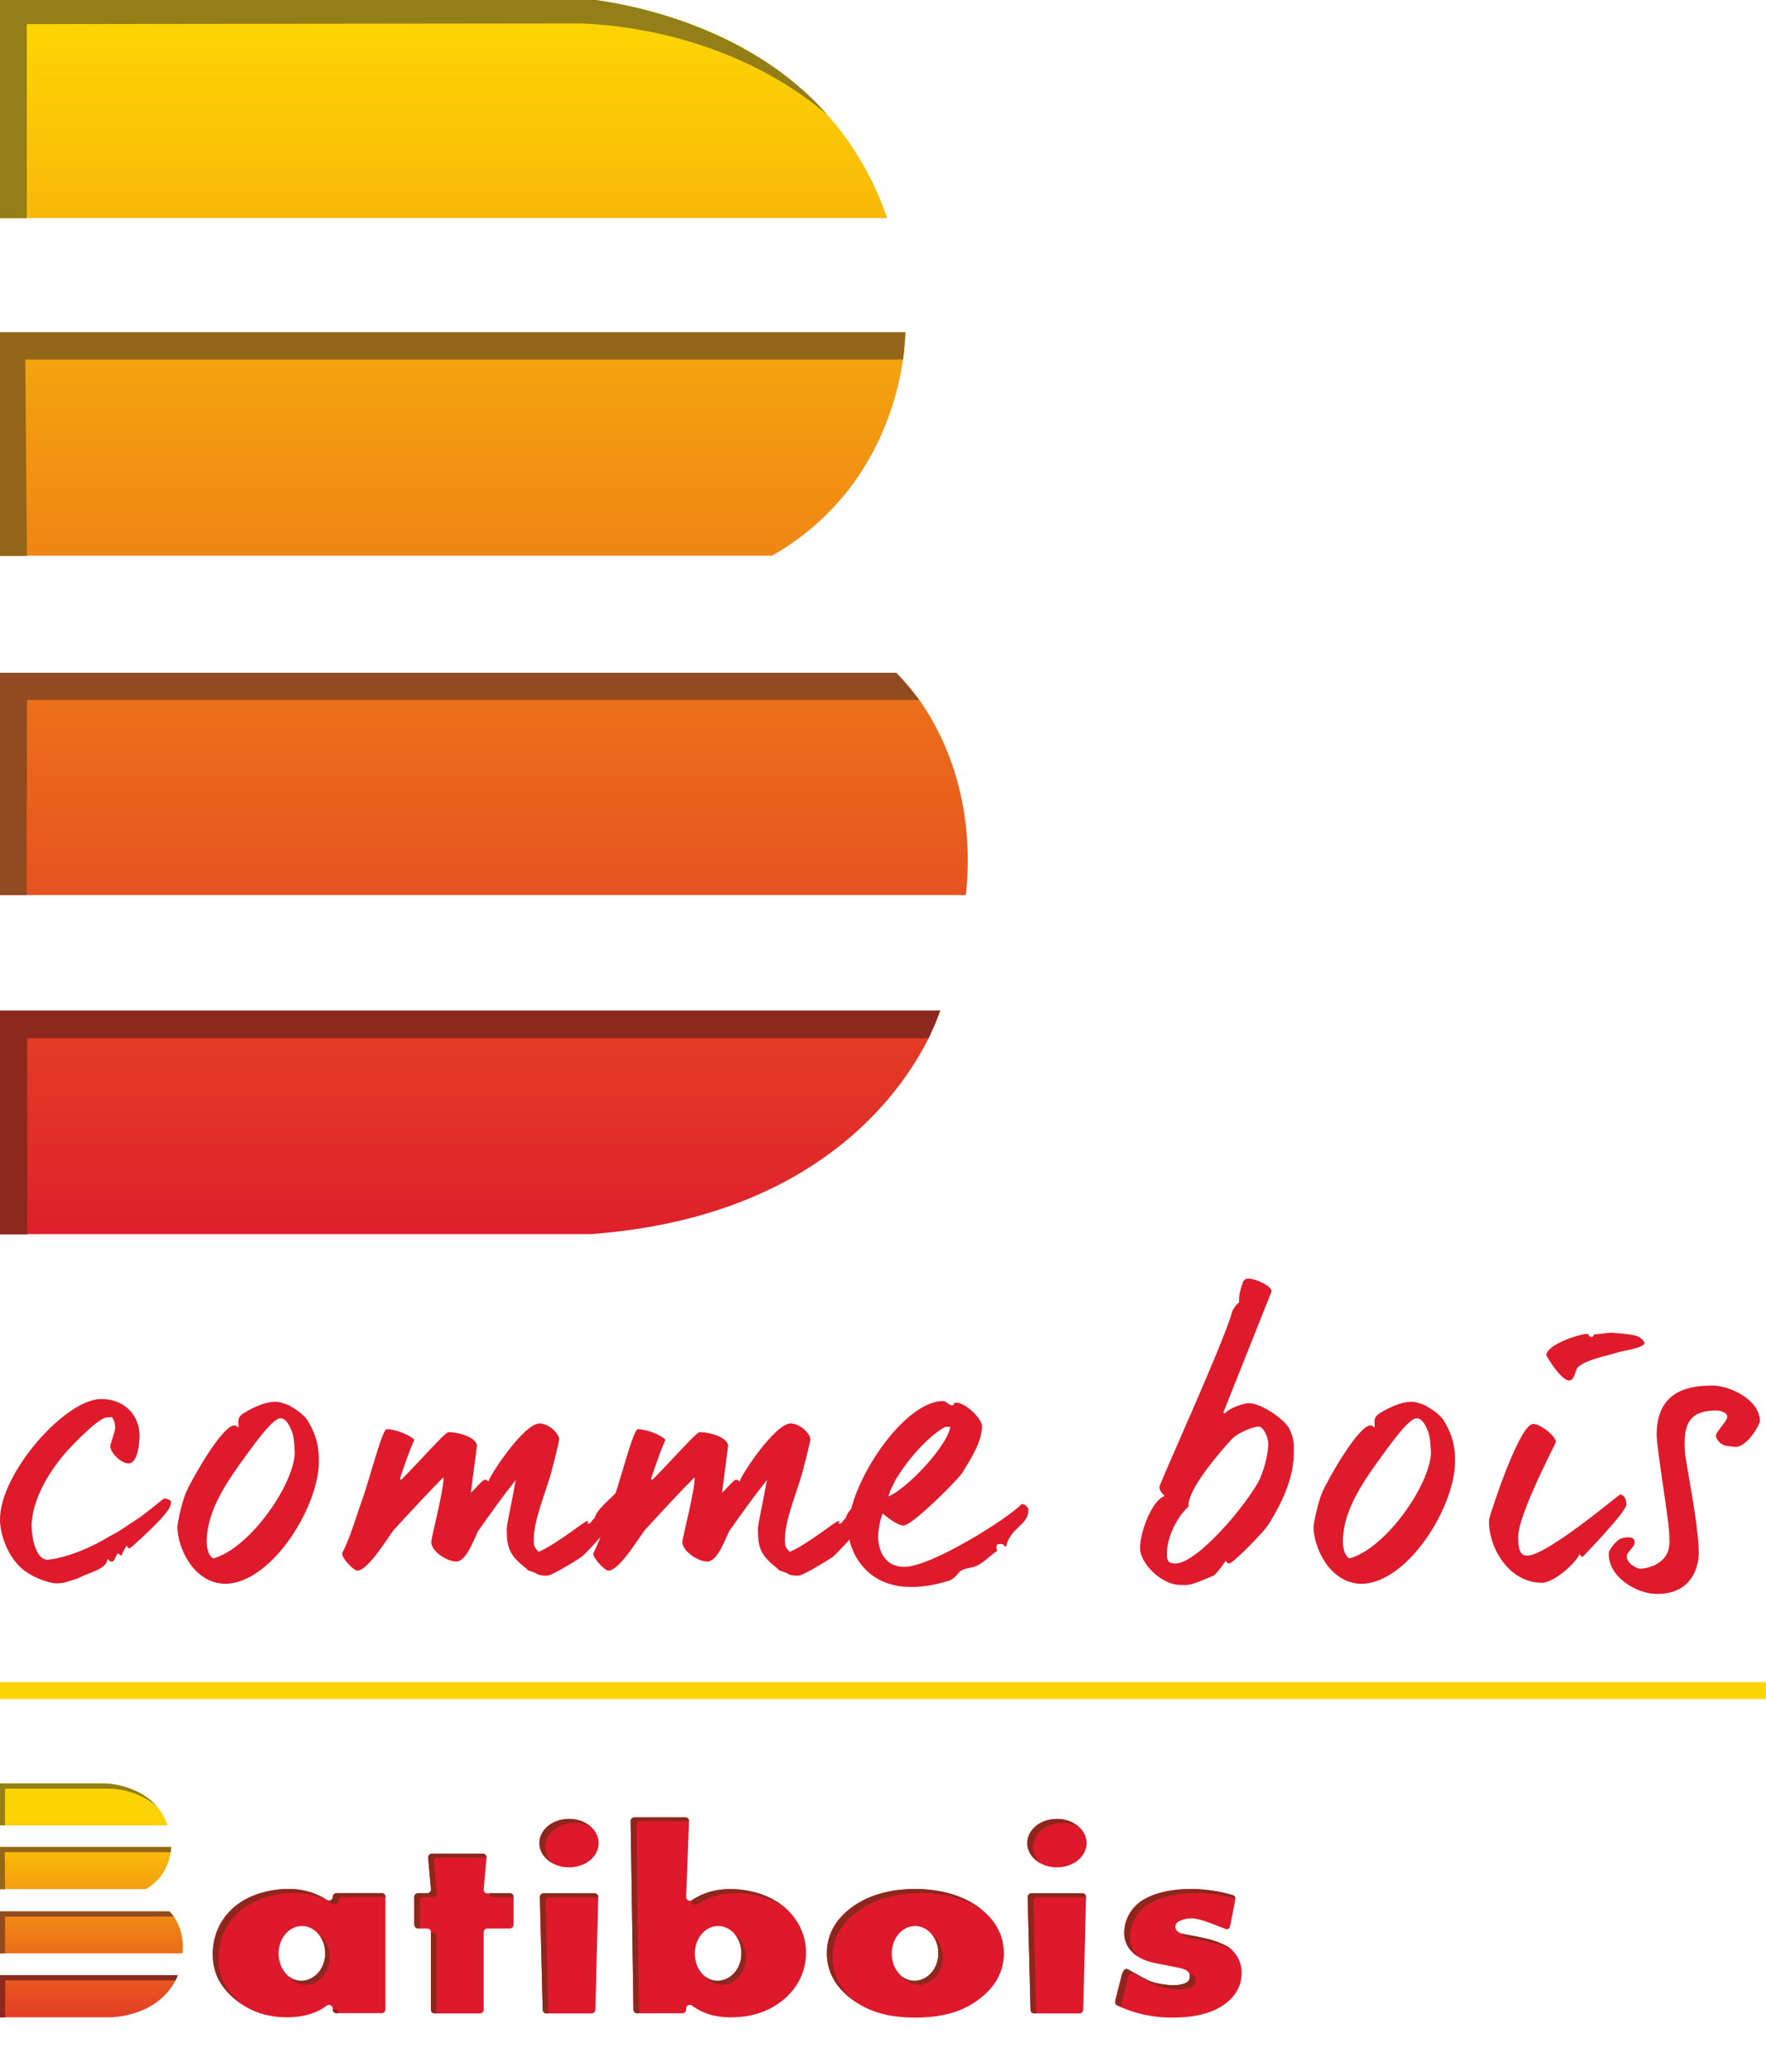 <?xml version="1.0" encoding="UTF-8"?>
<svg id="Calque_1" data-name="Calque 1" xmlns="http://www.w3.org/2000/svg" xmlns:xlink="http://www.w3.org/1999/xlink" viewBox="0 0 136.41 160">
  <defs>
    <style>
      .cls-1 {
        fill: none;
      }

      .cls-2 {
        fill: #fdd403;
      }

      .cls-3 {
        fill: url(#Dégradé_sans_nom_3);
      }

      .cls-4 {
        fill: #904b20;
      }

      .cls-5 {
        fill: #de192b;
      }

      .cls-6 {
        fill: url(#Dégradé_sans_nom_3-2);
      }

      .cls-7 {
        fill: #de1a2b;
      }

      .cls-8 {
        clip-path: url(#clippath-1);
      }

      .cls-9 {
        fill: #8c281d;
      }

      .cls-10 {
        fill: #8c281e;
      }

      .cls-11 {
        fill: #8d271e;
      }

      .cls-12 {
        fill: #936619;
      }

      .cls-13 {
        fill: #9d9c9d;
      }

      .cls-14 {
        fill: #947e18;
      }

      .cls-15 {
        clip-path: url(#clippath);
      }
    </style>
    <clipPath id="clippath">
      <path class="cls-1" d="M0,152.5v3.26h8.62c4.24-.31,5.11-3.26,5.11-3.26H0ZM0,147.58v3.24h14.1c.22-2.15-1.02-3.24-1.02-3.24H0ZM0,142.6v3.26h11.27c1.97-1.13,1.95-3.26,1.95-3.26H0ZM0,137.7v3.24h12.95c-1.11-3.21-4.83-3.24-4.95-3.24H0Z"/>
    </clipPath>
    <linearGradient id="Dégradé_sans_nom_3" data-name="Dégradé sans nom 3" x1="-724.5" y1="669.01" x2="-724.32" y2="669.01" gradientTransform="translate(70417.4 -76094.3) rotate(-90) scale(105.25 -105.25)" gradientUnits="userSpaceOnUse">
      <stop offset="0" stop-color="#dd1a2d"/>
      <stop offset="1" stop-color="#fdd403"/>
    </linearGradient>
    <clipPath id="clippath-1">
      <path class="cls-1" d="M0,78.03v17.26h45.61c22.45-1.64,27.01-17.26,27.01-17.26H0ZM0,51.96v17.15h74.61c1.17-11.39-5.38-17.15-5.38-17.15H0ZM0,25.65v17.26h59.64c10.41-5.99,10.29-17.26,10.29-17.26H0ZM0-.31v17.15h68.53C62.66-.14,42.98-.3,42.35-.31H0Z"/>
    </clipPath>
    <linearGradient id="Dégradé_sans_nom_3-2" data-name="Dégradé sans nom 3" x1="-723.92" y1="668.72" x2="-723.01" y2="668.72" xlink:href="#Dégradé_sans_nom_3"/>
  </defs>
  <g class="cls-15">
    <rect class="cls-3" x="0" y="137.7" width="14.32" height="18.07"/>
  </g>
  <g>
    <path class="cls-12" d="M0,145.87v-3.26h13.22c0,.14-.03.34-.03.4H.37s.02,2.86.02,2.86H0Z"/>
    <path class="cls-4" d="M0,150.82v-3.24h13.09c.07.07.34.4.34.4H.39v2.85H0Z"/>
    <path class="cls-9" d="M0,155.77v-3.26h13.73c-.03.09-.17.4-.17.4H.4v2.86H0Z"/>
    <path class="cls-14" d="M12.07,139.43c-1.13-.95-2.54-1.29-3.59-1.33H.39v2.84h-.39v-3.24h8.07c1.01.02,2.88.44,4.01,1.73"/>
  </g>
  <path class="cls-5" d="M29.48,146.17h-3.49c-.16,0-.29.13-.29.29,0,.24-.26.37-.46.24-.6-.4-1.56-.85-2.95-.85-1.63,0-3.13.52-4.1,1.31-.92.75-1.76,1.97-1.76,3.72,0,1.39.53,2.45,1.63,3.41,1.37,1.18,2.88,1.47,4.1,1.47.95,0,2.15-.19,3.07-.9.19-.15.47,0,.47.23v.06c0,.16.13.29.29.29h3.49c.16,0,.29-.13.29-.29v-8.7c0-.16-.13-.29-.29-.29ZM23.32,152.97c-.99,0-1.8-.95-1.8-2.13s.8-2.13,1.8-2.13,1.8.95,1.8,2.13-.8,2.13-1.8,2.13Z"/>
  <path class="cls-5" d="M37.36,149.19v5.98c0,.16-.13.29-.29.29h-3.49c-.16,0-.29-.13-.29-.29v-5.98c0-.16-.13-.29-.29-.29h-.71c-.16,0-.29-.13-.29-.29v-2.13c0-.16.13-.29.29-.29h.71c.16,0,.29-.13.29-.29l-.22-2.47c0-.16.13-.29.29-.29h3.93c.16,0,.29.13.29.29l-.22,2.47c0,.16.13.29.29.29h1.73c.16,0,.29.13.29.29v2.13c0,.16-.13.29-.29.29h-1.73c-.16,0-.29.13-.29.29"/>
  <path class="cls-5" d="M46.21,146.47l-.22,8.7c0,.16-.13.29-.29.29h-3.49c-.16,0-.29-.13-.29-.29l-.22-8.7c0-.16.13-.29.29-.29h3.93c.16,0,.29.13.29.29M43.95,140.44c1.27,0,2.29.83,2.29,1.87s-1.02,1.87-2.29,1.87-2.29-.83-2.29-1.87,1.02-1.87,2.29-1.87"/>
  <path class="cls-5" d="M60.41,147.11c-1.12-.87-2.62-1.25-4.02-1.25-1.26,0-2.22.37-2.93.85-.2.13-.46,0-.46-.24l.22-5.86c0-.16-.13-.29-.29-.29h-3.93c-.16,0-.29.13-.29.29l.22,14.55c0,.16.13.29.29.29h3.49c.16,0,.29-.13.29-.29v-.07c0-.24.28-.38.47-.23,1.06.81,2.28.9,2.96.9,1.63,0,2.93-.44,4-1.29,1.15-.91,1.83-2.22,1.83-3.7,0-1.58-.81-2.87-1.86-3.68ZM55.47,152.97c-.99,0-1.8-.95-1.8-2.13s.8-2.13,1.8-2.13,1.8.95,1.8,2.13-.8,2.13-1.8,2.13Z"/>
  <path class="cls-5" d="M75.78,147.4c-.94-.73-2.57-1.54-5.09-1.54s-4.12.79-5.06,1.54c-.84.66-1.76,1.74-1.76,3.41,0,1.25.51,2.43,1.76,3.43,1.58,1.27,3.41,1.54,5.06,1.54,1.83,0,3.59-.33,5.09-1.54,1.25-1,1.76-2.18,1.76-3.43,0-1.66-.92-2.74-1.76-3.41ZM70.68,152.97c-.99,0-1.8-.95-1.8-2.13s.8-2.13,1.8-2.13,1.8.95,1.8,2.13-.8,2.13-1.8,2.13Z"/>
  <path class="cls-5" d="M83.89,146.47l-.22,8.7c0,.16-.13.29-.29.29h-3.49c-.16,0-.29-.13-.29-.29l-.22-8.7c0-.16.13-.29.29-.29h3.93c.16,0,.29.13.29.29M81.64,140.44c1.27,0,2.29.83,2.29,1.87s-1.02,1.87-2.29,1.87-2.29-.83-2.29-1.87,1.02-1.87,2.29-1.87"/>
  <path class="cls-5" d="M86.7,152.37c.13-.37.3-.37.44-.3.43.23,1.47.87,1.94.99.51.15,1.15.23,1.58.23.31,0,.79-.06,1.04-.25.18-.15.2-.27.2-.44,0-.15-.03-.29-.2-.42-.25-.19-.66-.25-1.07-.33l-1.07-.21c-.56-.1-1.37-.27-1.99-.81-.43-.37-.74-.89-.74-1.6,0-.89.43-1.72,1.07-2.26.87-.73,2.39-1.12,4.07-1.12,1.41,0,2.55.26,3.27.48.19.06.2.22.16.44l-.38,1.94c-.06.24-.21.27-.34.23-.55-.19-1.94-.82-2.59-.82-.41,0-.69.06-.94.19-.23.1-.36.25-.36.46,0,.29.23.44.48.52.38.12.71.12,1.35.27l.74.17c.53.12,1.35.46,1.68.73.56.44.87,1.16.87,1.85,0,1.12-.59,1.87-1.15,2.31-1.32,1.08-3.26,1.16-4.2,1.16s-2.46-.09-4.28-.94c-.16-.07-.17-.26-.13-.42l.52-2.04Z"/>
  <path class="cls-11" d="M25.71,155.17c0,.16.13.28.29.28h.15v-.04c0-.23-.25-.36-.44-.25M29.78,146.48v-.02c0-.16-.13-.29-.29-.29h-3.49c-.16,0-.29.13-.29.29,0,.24-.26.37-.46.24-.6-.4-1.56-.85-2.95-.85-1.63,0-3.13.52-4.1,1.31-.92.75-1.76,1.97-1.76,3.72,0,1.39.53,2.45,1.63,3.41.23.2.47.37.71.52-.09-.07-.18-.13-.27-.21-1.09-.96-1.63-2.01-1.63-3.41,0-1.74.84-2.97,1.76-3.72.97-.79,2.47-1.31,4.1-1.31,1.39,0,2.36.44,2.95.85.2.13.46,0,.46-.24,0-.16.13-.29.29-.29h3.34Z"/>
  <path class="cls-11" d="M33.28,149.21v5.96c0,.16.13.29.29.29h.15v-5.96c0-.16-.13-.29-.29-.29h-.15ZM37.58,143.43v-.02c0-.16-.13-.29-.29-.29h-3.93c-.16,0-.29.13-.29.29l.22,2.47c0,.16-.13.29-.29.29h-.71c-.16,0-.29.13-.29.29v2.13c0,.16.13.29.29.29h.15v-2.12c0-.16.13-.29.29-.29h.71c.16,0,.29-.13.29-.29l-.22-2.47c0-.16.13-.29.29-.29h3.78ZM39.67,146.48v-.02c0-.16-.13-.29-.29-.29h-1.58v.02c0,.16.13.29.29.29h1.58Z"/>
  <path class="cls-11" d="M41.7,146.47l.22,8.7c0,.16.13.29.29.29h.15l-.22-8.68c0-.16.13-.29.29-.29h3.78v-.02c0-.16-.13-.29-.29-.29h-3.93c-.16,0-.29.13-.29.29M45.65,141.06c-.42-.38-1.02-.62-1.69-.62-1.27,0-2.29.83-2.29,1.87,0,.66.41,1.23,1.04,1.56-.37-.33-.6-.77-.6-1.25,0-1.04,1.02-1.87,2.29-1.87.47,0,.9.11,1.25.31"/>
  <path class="cls-11" d="M53.22,140.63v-.02c0-.16-.13-.29-.29-.29h-3.93c-.16,0-.29.13-.29.29l.22,14.55c0,.16.13.29.29.29h.15l-.22-14.54c0-.16.13-.29.29-.29h3.78ZM60.52,147.22s-.07-.08-.12-.11c-1.12-.87-2.62-1.25-4.02-1.25-1.26,0-2.22.37-2.93.85,0,0-.01,0-.02,0v.07c0,.24.26.37.46.24.71-.48,1.67-.85,2.93-.85s2.62.33,3.7,1.04"/>
  <path class="cls-11" d="M75.8,147.41s-.01-.01-.02-.02c-.94-.73-2.57-1.54-5.09-1.54s-4.12.79-5.06,1.54c-.84.66-1.76,1.74-1.76,3.41,0,1.25.51,2.43,1.76,3.43.2.16.41.31.61.44-.06-.04-.12-.08-.17-.12-1.25-1-1.76-2.18-1.76-3.43,0-1.66.92-2.74,1.76-3.41.94-.75,2.6-1.54,5.06-1.54,2.18,0,3.69.61,4.67,1.24"/>
  <path class="cls-11" d="M79.38,146.47l.22,8.7c0,.16.13.29.29.29h.15l-.22-8.68c0-.16.13-.29.29-.29h3.78v-.02c0-.16-.13-.29-.29-.29h-3.93c-.16,0-.29.13-.29.29M83.33,141.06c-.42-.38-1.02-.62-1.69-.62-1.27,0-2.29.83-2.29,1.87,0,.66.41,1.23,1.04,1.56-.37-.33-.6-.77-.6-1.25,0-1.04,1.02-1.87,2.29-1.87.47,0,.9.11,1.25.31"/>
  <path class="cls-11" d="M91.74,149.6c.38.12.71.12,1.35.27l.74.17c.39.09.94.3,1.33.51-.03-.03-.06-.06-.09-.09-.33-.27-1.15-.6-1.68-.73l-.74-.17c-.63-.14-.96-.15-1.34-.27.08.16.25.25.43.31M86.7,152.37l-.52,2.04c-.04.17-.03.35.13.42.11.05.2.07.3.12-.01-.07,0-.15.01-.23l.52-2.04c.13-.37.3-.37.44-.3.43.23,1.47.87,1.95.99.51.15,1.15.23,1.58.23.31,0,.79-.06,1.04-.25.18-.15.2-.27.2-.44,0-.15-.03-.29-.2-.42-.07-.05-.18-.08-.28-.12.03.07.04.15.04.22,0,.17-.03.29-.2.44-.25.19-.74.25-1.04.25-.43,0-1.07-.08-1.58-.23-.47-.12-1.51-.76-1.95-.99-.14-.07-.31-.07-.44.3M95.42,146.58c0-.11-.05-.2-.16-.24-.72-.22-1.86-.48-3.27-.48-1.68,0-3.21.39-4.07,1.12-.64.54-1.07,1.37-1.07,2.26,0,.71.31,1.23.74,1.6.13.12.28.21.42.29-.42-.37-.72-.88-.72-1.58,0-.89.43-1.72,1.07-2.26.87-.73,2.39-1.12,4.07-1.12,1.25,0,2.27.21,3,.41"/>
  <path class="cls-10" d="M24.6,149.32c.32.38.52.9.52,1.48,0,1.18-.83,2.13-1.85,2.13-.36,0-.69-.12-.98-.33.34.4.81.65,1.33.65,1.02,0,1.85-.95,1.85-2.13,0-.76-.35-1.43-.87-1.8Z"/>
  <path class="cls-10" d="M56.75,149.32c.32.38.52.9.52,1.48,0,1.18-.83,2.13-1.85,2.13-.36,0-.69-.12-.98-.33.34.4.81.65,1.33.65,1.02,0,1.85-.95,1.85-2.13,0-.76-.35-1.43-.87-1.8Z"/>
  <path class="cls-10" d="M71.96,149.32c.32.38.52.9.52,1.48,0,1.18-.83,2.13-1.85,2.13-.36,0-.69-.12-.98-.33.34.4.81.65,1.33.65,1.02,0,1.85-.95,1.85-2.13,0-.76-.35-1.43-.87-1.8Z"/>
  <path class="cls-7" d="M135.94,109.74c0-1.68-2.37-2.76-3.63-2.76-1.73,0-4.25.32-4.34,3.6-.12.7,1.08,7.46.97,8.16.23,2-1.7,2.38-2.26,2.38-.26,0-1.03-.41-1.03-.96,0-.32.59-.7.61-1.02,0-.26-.03-.29-.23-.41-.26-.06-.53-.03-.82.06-.47.2-.94.96-.94,1.1-.09,1.83,2.05,3.08,3.49,3.17,2.23.12,3.37-1.22,3.46-3.08,0-2.32-1.08-7.32-1.08-7.99-.15-2.24.53-3.11,2.52-3.08.09,0,.76.09.76.49,0,.32-.88,1.16-.88,1.45,0,.15.23.78,1.03.81l.47.06c.94,0,1.9-1.74,1.9-2M125.63,116.18c0-.09-.03-.78-.5-.78-.09,0-5.77,4.82-7.21,4.71-.73,0-.64-1.16-.64-1.6.09-1.77,2.93-7.14,2.9-7.17,0-.44-1.17-1.39-1.73-1.39-1.08-.12-3.43,7.2-3.43,7.38-.09,1.97,1.38,4.79,3.98,4.88.97.09,2.84-1.63,2.99-2.21l.23.23c.15-.14,3.4-3.51,3.4-4.04M127.03,103.66c-.35-.52-.53-.61-2.58-.76-.26,0-.97.12-1.2.12-.26-.03-.06.2-.32.2-.32-.03-.12-.23-.38-.23-.47,0-3.02.78-3.11,1.63,0,.09,1.14,1.97,1.76,1.97.38,0,.47-.67.62-.96.56-.64,2.37-.96,3.08-1.19.5-.17,2.14-.35,2.14-.78M110.53,112.2c-.09,2.44-3.46,7.35-6.3,8.13-.44-.26-.5-.96-.5-1.31,0-1.6.7-3.14,1.67-4.68.5-.78,1.17-1.71,2.02-2.85.85-1.13,1.47-1.8,1.85-1.95.44-.15.76.29,1,.9.15.29.23.87.26,1.74M109.3,108.25c-.76-.09-1.7.23-2.78.9-.56.41-.26.76-.35,1.05-.23-.03,0-.14-.32-.14-.91,0-3.25,4.09-3.72,5.17-.38.93-.67,2.47-.67,2.67,0,1.45,1.14,4.3,3.66,4.39,3.52,0,7.15-5.72,7.27-9.29.03-1.19-.15-2.18-.94-3.43-.35-.44-.88-.78-1.35-1.05-.26-.12-.53-.2-.79-.26M97.93,111.16c.15.55-.18,2.06-.64,3.08-.94,1.86-4.78,6.48-6.51,6.48-.67,0-.64-.38-.64-.84,0-1.07.67-2.64,1.67-3.57-.15-1.19,2.29-4.07,3.37-5.23.44-.44,1.58-.93,2.05-.93.32,0,.59.58.7,1.02M99.93,112.29c0-.67.09-1.1-.35-2-.41-.73-2.14-1.95-3.14-1.95-.32,0-1.47.35-1.85.81-.06-.06-.09-.09-.09-.12s0-.03.03-.06l3.69-9.26c0-.47-1.35-.96-1.55-.96-.09-.03-.18-.03-.26-.03-.18,0-.29.09-.38.23-.21.55-.35,1.05-.32,1.6-.23.2-.47.49-.56.81-.59,2.21-5.6,13.22-5.6,13.45,0,.26.21.49.41.7-.97.32-1.9,2.76-1.9,4.01s1.73,2.85,3.05,2.85c.23,0,.47.03.67,0,.56-.09,1.49-.52,1.99-.73.15-.06.73-.87.91-1.13.12.12.06.2.29.2.26,0,2.78-2.53,3.08-3.11.23-.41,1.88-2.9,1.88-5.32M73.41,110.17c-.32,1.63-3.43,4.82-4.78,5.37.03-.15.15-.55.35-.87.09-.2.18-.41.32-.61,1.26-2.03,2.93-3.51,3.72-3.89h.38ZM79.44,116.62c0-.32-.32-.49-.53-.49-.91,1.02-6.95,4.85-9.06,4.85-1.49,0-2.02-1.22-2.02-2.38,0-.26.12-1.25.35-1.74.56.47,1.23.93,1.61.93.67,0,4.25-3.57,4.57-4.12.53-.9,1.49-2.27,1.49-3.57,0-.55-1.26-1.8-1.99-1.8-.32,0-.03.2-.35.2-.23,0-.41-.32-.67-.32-3.08,0-7.33,6.45-7.33,9.93,0,1.54,1.55,5.9,7.85,3.92.47-.2.7-.7.91-.78.35-.2.97-.2,1.29-.41.62-.35.97-.78,1.47-1.1-.09-.2-.12-.52.12-.52h.29l.26.23c.32-1.51,1.73-1.68,1.73-2.82M67.66,115.46c0-.26-.29-.44-.38-.52-.94,1.02-1.76,1.57-1.96,2.29-.21.12-.26.41-.47.41-.26,0,.18-.2-.09-.2-.21,0-2.34,1.77-3.75,2.38-.38-.35-.38-.52-.38-.99,0-1.45.88-3.49,1.35-5.14.15-.61.61-2.32.61-2.56,0-.44-.79-1.22-1.52-1.22-1.23,0-3.93,4.15-3.93,4.47-.12,0-.03-.12-.29-.12-.21,0-.79.78-1.08.99l.47-3.6c0-.64-1.35-1.07-2.2-1.07-.26,0-2.34,2.38-3.66,3.69-.06-.06-.09-.09-.09-.12s0-.03.03-.06c.32-.96.64-1.92,1.08-2.93-.38-.38-1.44-.81-2.14-.81-.32,0-1.23,3.54-1.85,5.37-.56,1.51-.88,2.82-1.58,4.21-.06.35.88,1.34,1.17,1.34.88,0,2.55-2.88,2.87-3.2,1.26-1.37,2.7-2.93,3.78-4.01.09.78-.94,4.65-.94,5,0,.73,1.23,1.51,1.93,1.51.88,0,1.55-2.24,1.73-2.41.97-1.37,1.85-2.61,2.87-3.89-.23,1.31-.7,3.49-.7,3.75,0,1.51.21,2.09,1.55,3.11-.12.12.79.29.79.41.32.12.53.12.79.12.35,0,2.17-1.13,2.61-1.42.09,0,3.37-3.28,3.37-4.76M48.26,115.46c0-.26-.29-.44-.38-.52-.94,1.02-1.76,1.57-1.96,2.29-.21.12-.26.41-.47.41-.26,0,.18-.2-.09-.2-.21,0-2.34,1.77-3.75,2.38-.38-.35-.38-.52-.38-.99,0-1.45.88-3.49,1.35-5.14.15-.61.61-2.32.61-2.56,0-.44-.79-1.22-1.52-1.22-1.23,0-3.93,4.15-3.93,4.47-.12,0-.03-.12-.29-.12-.21,0-.79.78-1.08.99l.47-3.6c0-.64-1.35-1.07-2.2-1.07-.26,0-2.34,2.38-3.66,3.69-.06-.06-.09-.09-.09-.12s0-.03.03-.06c.32-.96.64-1.92,1.08-2.93-.38-.38-1.44-.81-2.14-.81-.32,0-1.23,3.54-1.85,5.37-.56,1.51-.88,2.82-1.58,4.21-.06.35.88,1.34,1.17,1.34.88,0,2.55-2.88,2.87-3.2,1.26-1.37,2.7-2.93,3.78-4.01.09.78-.94,4.65-.94,5,0,.73,1.23,1.51,1.93,1.51.88,0,1.55-2.24,1.73-2.41.97-1.37,1.85-2.61,2.87-3.89-.23,1.31-.7,3.49-.7,3.75,0,1.51.21,2.09,1.55,3.11-.12.12.79.29.79.41.32.12.53.12.79.12.35,0,2.17-1.13,2.61-1.42.09,0,3.37-3.28,3.37-4.76M22.77,112.2c-.09,2.44-3.46,7.35-6.3,8.13-.44-.26-.5-.96-.5-1.31,0-1.6.7-3.14,1.67-4.68.5-.78,1.17-1.71,2.02-2.85.85-1.13,1.47-1.8,1.85-1.95.44-.15.76.29,1,.9.15.29.23.87.26,1.74M21.54,108.25c-.76-.09-1.7.23-2.78.9-.56.41-.26.76-.35,1.05-.23-.03,0-.14-.32-.14-.91,0-3.25,4.09-3.72,5.17-.38.93-.67,2.47-.67,2.67,0,1.45,1.14,4.3,3.66,4.39,3.52,0,7.15-5.72,7.27-9.29.03-1.19-.15-2.18-.94-3.43-.35-.44-.88-.78-1.35-1.05-.26-.12-.53-.2-.79-.26M13.07,115.81c-.15-.09-.29-.12-.44-.09-.38.32-1.41,1.13-1.73,1.37-1.17.75-1.52,1.07-2.46,1.54-.21.15-2.58,1.57-4.75,1.8-1.11,0-1.32-2.41-1.23-2.96.15-1.95,1.52-4.24,3.16-5.9.12-.12,1.93-2.03,2.58-2.12l.44-.03c.21.23.26.64.26.84,0,.23-.38,1.22-.38,1.42,0,.44.79,1.31,1.41,1.31.7,0,.85-1.54.85-2.15,0-1.48-1.08-2.82-2.96-2.82C5.04,108.02,0,113.74,0,117.32c0,1.31.76,3.34,2.23,4.18.5.35,1.58.7,1.73.7.35.09.73.06,1.11-.03.24-.09.97-.29,1.11-.38.7-.38,2.11-.64,2.11-1.42.09,0,.09.2.35.2.24,0,.26-.44.47-.64.12.12.2.17.29.17.09-.32.26-.55.38-.76.09.09.03.2.26.2.03,0,2.72-2.35,3.08-3.19.09-.2.09-.35.09-.44l-.15-.12Z"/>
  <g>
    <path class="cls-13" d="M0-.31v17.15h2.07V1.86l42.79-.05c5.58.21,13.04,1.99,19.01,7.02C57.91,2.02,48.03-.18,42.68-.28L0-.31Z"/>
    <path class="cls-13" d="M69.93,25.65H0v17.26h2.08l-.13-15.16h67.8c.05-.32.15-1.35.18-2.11"/>
    <path class="cls-13" d="M69.23,51.96H0v17.15h2.06l.02-15.06h68.93s-1.4-1.71-1.78-2.09"/>
    <path class="cls-13" d="M72.62,78.03H0v17.26h2.1v-15.14h69.63s.72-1.65.89-2.13"/>
  </g>
  <g class="cls-8">
    <rect class="cls-6" x="0" y="-.31" width="75.78" height="95.6"/>
  </g>
  <g>
    <path class="cls-12" d="M0,42.91v-17.26h69.93c-.03.76-.13,1.79-.18,2.11H1.95s.13,15.16.13,15.16H0Z"/>
    <path class="cls-4" d="M0,69.1v-17.15h69.23c.38.38,1.78,2.09,1.78,2.09H2.08l-.02,15.06H0Z"/>
    <path class="cls-9" d="M0,95.29v-17.26h72.62c-.17.48-.89,2.13-.89,2.13H2.1v15.14H0Z"/>
    <path class="cls-14" d="M63.87,8.83c-5.98-5.03-13.43-6.81-19.01-7.02l-42.79.05v14.98H0V-.31l42.68.03c5.35.1,15.22,2.3,21.19,9.11"/>
  </g>
  <rect class="cls-2" x="0" y="129.88" width="136.41" height="1.31"/>
</svg>